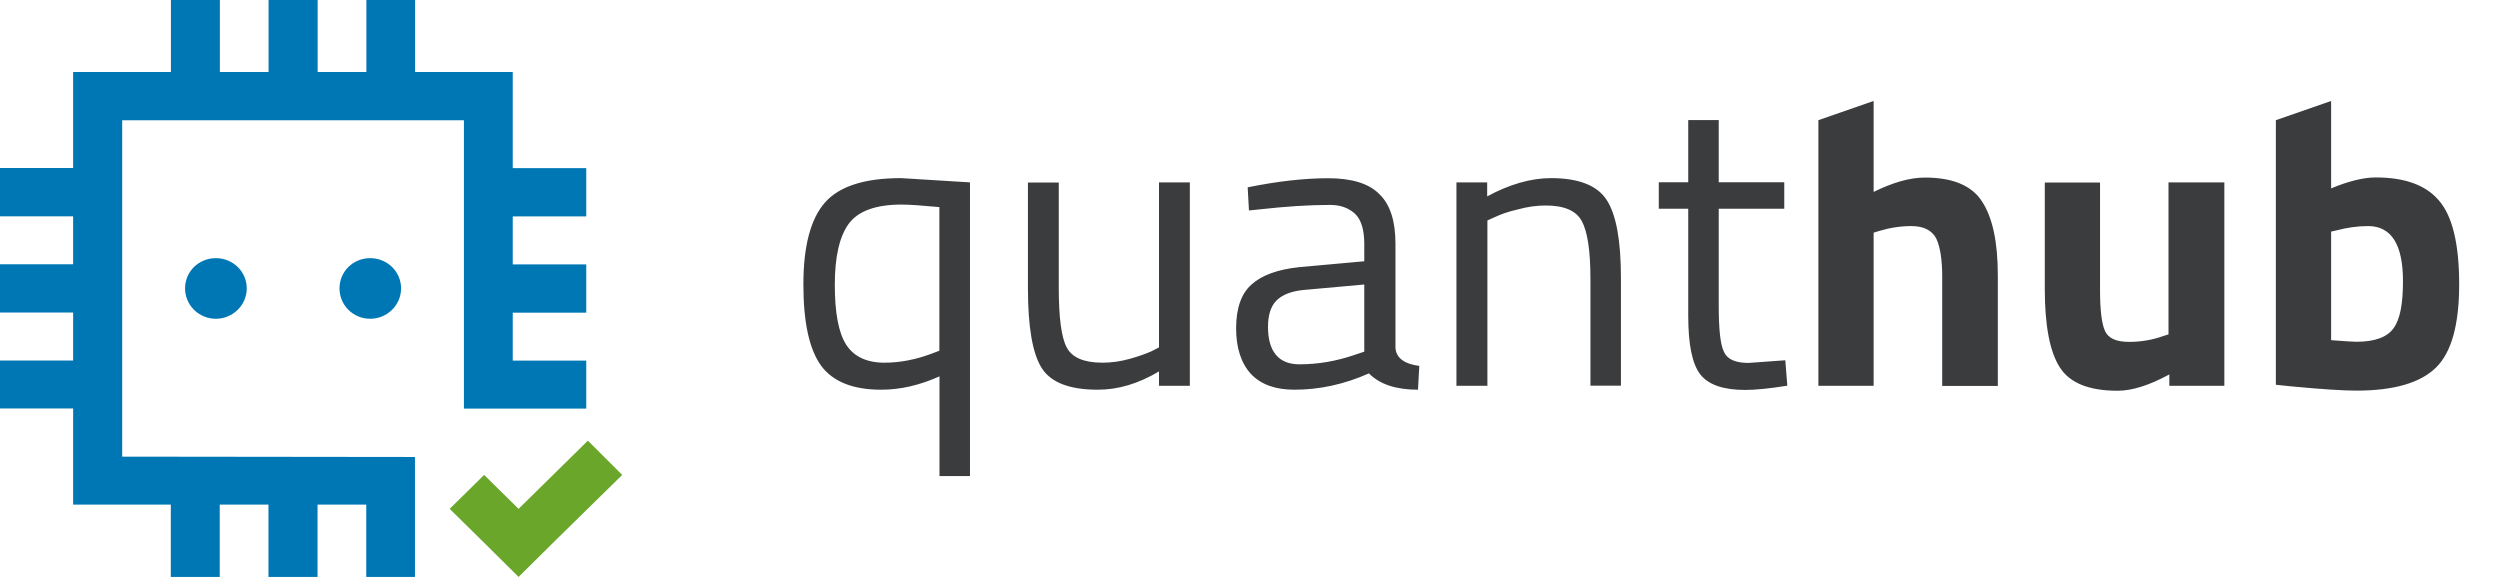 <svg width="130" height="30" viewBox="0 0 130 30" fill="none" xmlns="http://www.w3.org/2000/svg">
<path d="M8.888 3.743V0H11.433V3.743H13.966V0H16.518V3.743H19.051V0H21.585V3.743H26.663V8.742H30.485V11.254H26.663V13.747H30.485V16.259H26.663V18.752H30.485V21.246H24.124V6.255H6.354V23.745L21.578 23.763V26.544V30H19.045V26.239H16.512V30H13.96V26.239H11.427V30H8.882V26.239H3.803V21.24H0V18.746H3.803V16.253H0V13.741H3.803V11.248H0V8.736H3.803V3.743H8.888ZM11.227 13.424C12.107 13.424 12.831 14.118 12.831 14.997C12.831 15.864 12.107 16.576 11.227 16.576C10.334 16.576 9.623 15.864 9.623 14.997C9.623 14.118 10.334 13.424 11.227 13.424ZM19.252 13.424C18.359 13.424 17.654 14.118 17.654 14.997C17.654 15.864 18.359 16.576 19.252 16.576C20.133 16.576 20.856 15.864 20.856 14.997C20.856 14.118 20.133 13.424 19.252 13.424Z" fill="#0077B5"/>
<path fill-rule="evenodd" clip-rule="evenodd" d="M23.383 26.46L25.175 24.696L26.967 26.46L30.57 22.914L32.355 24.696L28.759 28.224L26.967 30L25.175 28.224L23.383 26.46Z" fill="#69A62A"/>
<path d="M45.822 20.265C44.376 20.265 43.325 19.858 42.705 19.027C42.086 18.178 41.776 16.773 41.776 14.788C41.776 12.802 42.152 11.379 42.894 10.536C43.635 9.687 44.959 9.262 46.854 9.262L50.439 9.484V24.756H48.853V19.571C47.839 20.026 46.836 20.265 45.822 20.265ZM46.873 10.638C45.53 10.638 44.619 10.979 44.133 11.636C43.653 12.3 43.41 13.347 43.41 14.806C43.41 16.247 43.598 17.281 43.993 17.909C44.388 18.537 45.062 18.86 45.992 18.86C46.818 18.86 47.644 18.692 48.452 18.387L48.847 18.238V10.769C47.954 10.686 47.304 10.638 46.873 10.638ZM60.268 9.484H61.872V20.062H60.268V19.314C59.181 19.96 58.136 20.265 57.085 20.265C55.621 20.265 54.655 19.894 54.175 19.147C53.695 18.399 53.452 17.012 53.452 14.997V9.49H55.056V14.979C55.056 16.522 55.195 17.556 55.469 18.065C55.742 18.591 56.362 18.86 57.328 18.86C57.789 18.86 58.276 18.794 58.755 18.657C59.254 18.519 59.618 18.381 59.873 18.268L60.268 18.065V9.484ZM72.564 12.671V18.095C72.6 18.603 73.013 18.926 73.803 19.027L73.736 20.265C72.619 20.265 71.756 19.996 71.185 19.416C69.891 19.99 68.603 20.265 67.309 20.265C66.325 20.265 65.572 19.996 65.055 19.452C64.539 18.89 64.278 18.095 64.278 17.078C64.278 16.043 64.539 15.278 65.067 14.806C65.602 14.315 66.428 14.01 67.564 13.891L70.942 13.586V12.671C70.942 11.959 70.784 11.433 70.474 11.128C70.146 10.823 69.715 10.656 69.18 10.656C68.026 10.656 66.841 10.739 65.602 10.877L64.946 10.943L64.879 9.741C66.465 9.418 67.856 9.268 69.065 9.268C70.286 9.268 71.185 9.538 71.732 10.1C72.291 10.638 72.564 11.499 72.564 12.671ZM65.936 16.994C65.936 18.28 66.489 18.944 67.57 18.944C68.554 18.944 69.502 18.776 70.444 18.453L70.942 18.286V14.794L67.759 15.081C67.121 15.146 66.659 15.338 66.361 15.643C66.076 15.942 65.936 16.396 65.936 16.994ZM77.351 20.062H75.735V9.484H77.333V10.213C78.487 9.585 79.605 9.262 80.656 9.262C82.102 9.262 83.068 9.651 83.548 10.399C84.046 11.164 84.289 12.515 84.289 14.465V20.056H82.703V14.513C82.703 13.042 82.551 12.037 82.254 11.499C81.962 10.955 81.342 10.686 80.376 10.686C79.909 10.686 79.429 10.751 78.931 10.889C78.414 11.008 78.038 11.146 77.758 11.278L77.345 11.463V20.062H77.351ZM92.782 10.853H89.374V15.906C89.374 17.126 89.459 17.921 89.647 18.298C89.817 18.686 90.248 18.872 90.923 18.872L92.836 18.734L92.94 20.056C91.974 20.211 91.251 20.277 90.753 20.277C89.635 20.277 88.857 20.02 88.426 19.482C87.995 18.938 87.788 17.921 87.788 16.414V10.853H86.257V9.478H87.788V6.243H89.374V9.478H92.782V10.853ZM97.429 20.062H94.556V6.249L97.429 5.25V9.98C98.425 9.49 99.306 9.233 100.096 9.233C101.524 9.233 102.526 9.639 103.061 10.47C103.613 11.302 103.887 12.587 103.887 14.321V20.068H100.995V14.387C100.995 13.508 100.892 12.844 100.685 12.402C100.461 11.977 100.029 11.756 99.397 11.756C98.826 11.756 98.28 11.84 97.709 12.013L97.429 12.097V20.062ZM112.775 9.484H115.666V20.062H112.805V19.47C111.772 20.032 110.873 20.319 110.12 20.319C108.619 20.319 107.623 19.912 107.107 19.099C106.59 18.286 106.329 16.928 106.329 15.033V9.49H109.202V15.069C109.202 16.121 109.288 16.833 109.458 17.203C109.628 17.592 110.041 17.777 110.715 17.777C111.335 17.777 111.936 17.676 112.489 17.473L112.762 17.389V9.484H112.775ZM123.54 9.227C125.034 9.227 126.14 9.615 126.826 10.428C127.531 11.242 127.877 12.701 127.877 14.788C127.877 16.875 127.482 18.316 126.674 19.111C125.866 19.906 124.487 20.313 122.525 20.313C121.905 20.313 120.788 20.247 119.153 20.092L118.345 20.008V6.249L121.219 5.25V9.795C122.13 9.418 122.902 9.227 123.54 9.227ZM122.525 17.772C123.491 17.772 124.129 17.532 124.457 17.078C124.803 16.617 124.955 15.804 124.955 14.62C124.955 12.725 124.354 11.756 123.145 11.756C122.574 11.756 122.027 11.84 121.511 11.977L121.219 12.043V17.688C121.869 17.736 122.318 17.772 122.525 17.772Z" fill="#3A3C3E"/>
</svg>
